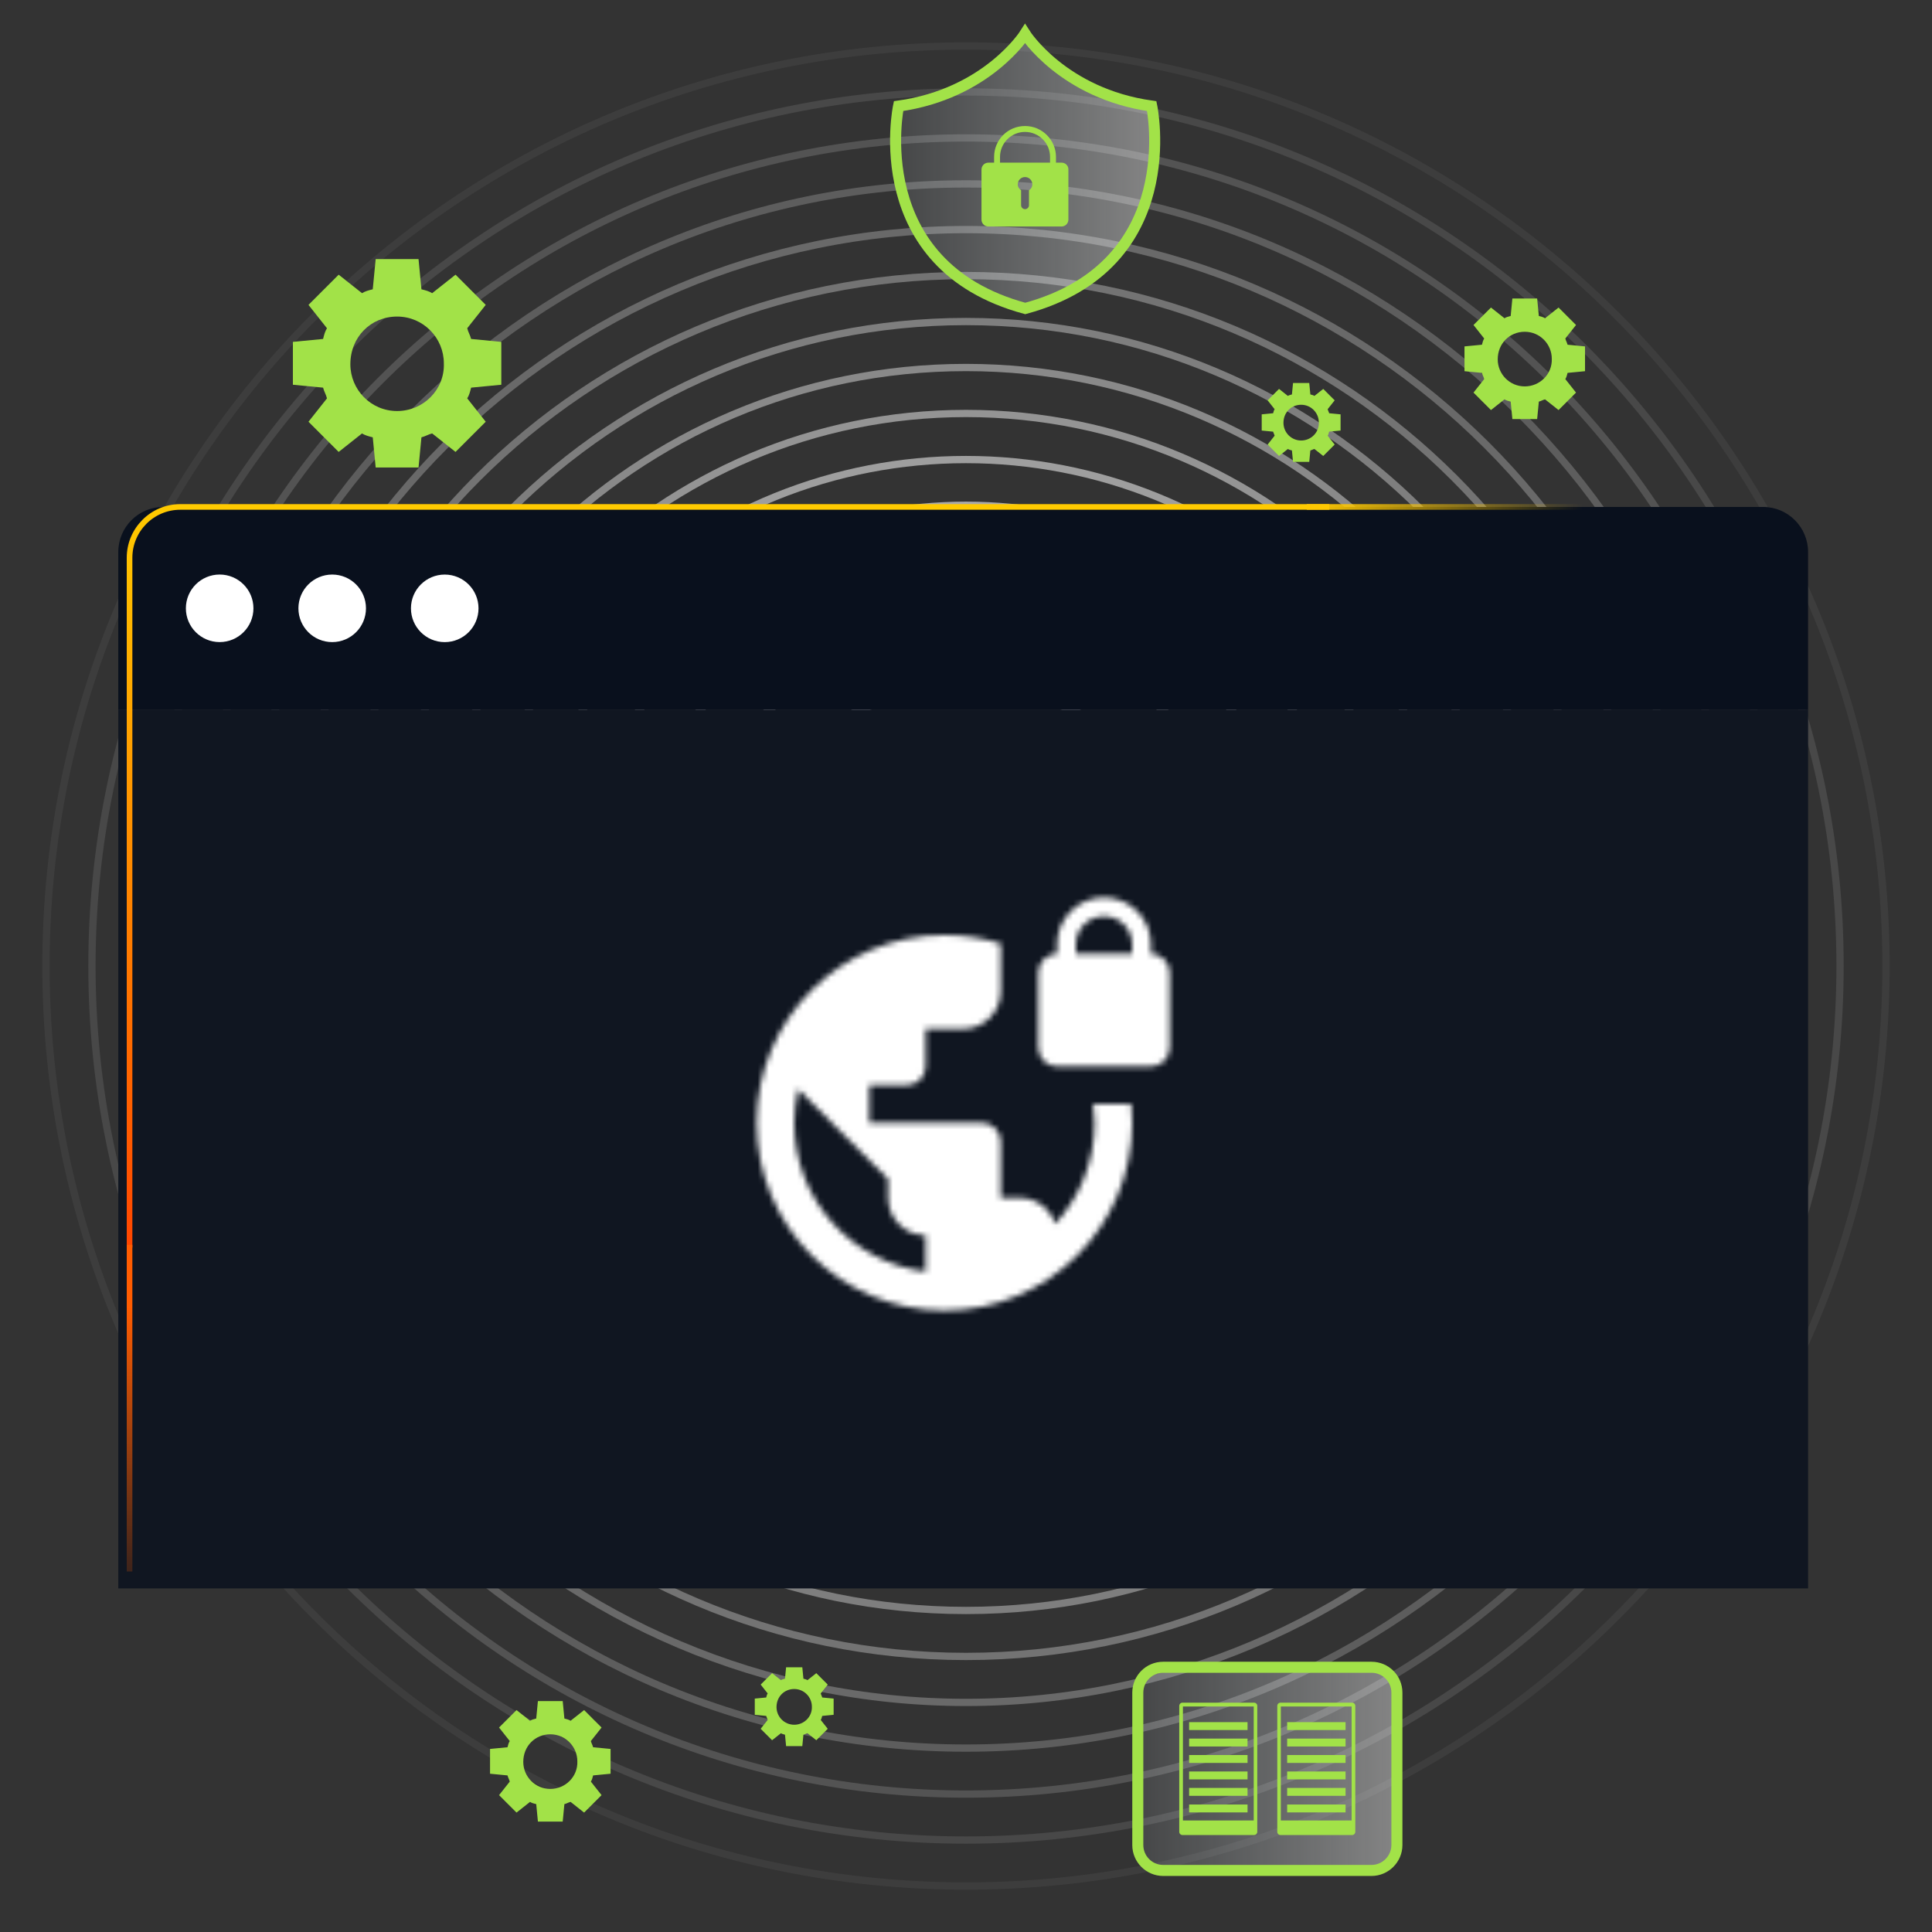 <svg width="343" height="343" viewBox="0 0 343 343" fill="none" xmlns="http://www.w3.org/2000/svg">
<rect x="0" y="0" width="343" height="343" fill="#333333" stroke="none"/>
<path d="M187.864 174.188C189.331 165.152 183.194 156.638 174.158 155.171C165.122 153.704 156.607 159.841 155.141 168.877C153.674 177.914 159.811 186.428 168.847 187.895C177.884 189.361 186.398 183.225 187.864 174.188Z" stroke="white" stroke-width="1.29" stroke-miterlimit="10"/>
<path opacity="0.947" d="M195.906 175.579C198.133 162.099 189.011 149.367 175.532 147.14C162.053 144.913 149.321 154.035 147.094 167.514C144.867 180.993 153.989 193.725 167.468 195.952C180.947 198.179 193.679 189.058 195.906 175.579Z" stroke="white" stroke-width="1.29" stroke-miterlimit="10"/>
<path opacity="0.895" d="M203.884 176.988C206.896 159.098 194.834 142.154 176.945 139.142C159.055 136.131 142.111 148.192 139.099 166.082C136.088 183.972 148.149 200.915 166.039 203.927C183.929 206.939 200.873 194.877 203.884 176.988Z" stroke="white" stroke-width="1.29" stroke-miterlimit="10"/>
<path opacity="0.842" d="M211.905 178.487C215.742 156.165 200.757 134.96 178.436 131.123C156.115 127.286 134.909 142.271 131.072 164.592C127.236 186.913 142.22 208.119 164.541 211.956C186.863 215.792 208.068 200.808 211.905 178.487Z" stroke="white" stroke-width="1.29" stroke-miterlimit="10"/>
<path opacity="0.789" d="M206.26 206.288C225.463 187.085 225.463 155.95 206.26 136.748C187.057 117.545 155.923 117.545 136.72 136.748C117.517 155.951 117.517 187.085 136.72 206.288C155.923 225.491 187.057 225.491 206.26 206.288Z" stroke="white" stroke-width="1.29" stroke-miterlimit="10"/>
<path opacity="0.737" d="M212.032 212.059C234.422 189.669 234.422 153.367 212.032 130.976C189.641 108.586 153.339 108.586 130.949 130.976C108.559 153.367 108.559 189.669 130.949 212.059C153.339 234.449 189.641 234.449 212.032 212.059Z" stroke="white" stroke-width="1.29" stroke-miterlimit="10"/>
<path opacity="0.684" d="M217.803 217.83C243.381 192.252 243.381 150.783 217.803 125.205C192.225 99.627 150.756 99.627 125.178 125.205C99.6 150.783 99.6 192.252 125.178 217.83C150.756 243.408 192.225 243.408 217.803 217.83Z" stroke="white" stroke-width="1.29" stroke-miterlimit="10"/>
<path opacity="0.632" d="M223.574 223.601C252.339 194.836 252.339 148.199 223.574 119.434C194.809 90.669 148.172 90.669 119.407 119.434C90.641 148.199 90.641 194.836 119.407 223.601C148.172 252.366 194.809 252.366 223.574 223.601Z" stroke="white" stroke-width="1.29" stroke-miterlimit="10"/>
<path opacity="0.579" d="M229.345 229.373C261.298 197.42 261.298 145.615 229.345 113.663C197.393 81.71 145.588 81.71 113.635 113.663C81.683 145.615 81.683 197.42 113.635 229.373C145.588 261.325 197.393 261.325 229.345 229.373Z" stroke="white" stroke-width="1.29" stroke-miterlimit="10"/>
<path opacity="0.526" d="M235.081 235.108C270.201 199.988 270.201 143.047 235.081 107.927C199.961 72.807 143.02 72.807 107.9 107.927C72.779 143.047 72.779 199.988 107.9 235.108C143.02 270.228 199.961 270.228 235.081 235.108Z" stroke="white" stroke-width="1.29" stroke-miterlimit="10"/>
<path opacity="0.474" d="M171.5 269.594C225.676 269.594 269.594 225.676 269.594 171.5C269.594 117.324 225.676 73.406 171.5 73.406C117.324 73.406 73.406 117.324 73.406 171.5C73.406 225.676 117.324 269.594 171.5 269.594Z" stroke="white" stroke-width="1.29" stroke-miterlimit="10"/>
<path opacity="0.421" d="M171.5 277.755C230.183 277.755 277.755 230.183 277.755 171.5C277.755 112.817 230.183 65.245 171.5 65.245C112.817 65.245 65.245 112.817 65.245 171.5C65.245 230.183 112.817 277.755 171.5 277.755Z" stroke="white" stroke-width="1.29" stroke-miterlimit="10"/>
<path opacity="0.368" d="M171.5 285.917C234.691 285.917 285.917 234.691 285.917 171.5C285.917 108.309 234.691 57.083 171.5 57.083C108.309 57.083 57.083 108.309 57.083 171.5C57.083 234.691 108.309 285.917 171.5 285.917Z" stroke="white" stroke-width="1.29" stroke-miterlimit="10"/>
<path opacity="0.316" d="M171.5 294.079C239.199 294.079 294.079 239.199 294.079 171.5C294.079 103.801 239.199 48.921 171.5 48.921C103.801 48.921 48.921 103.801 48.921 171.5C48.921 239.199 103.801 294.079 171.5 294.079Z" stroke="white" stroke-width="1.29" stroke-miterlimit="10"/>
<path opacity="0.263" d="M171.5 302.241C243.706 302.241 302.241 243.706 302.241 171.5C302.241 99.294 243.706 40.759 171.5 40.759C99.294 40.759 40.759 99.294 40.759 171.5C40.759 243.706 99.294 302.241 171.5 302.241Z" stroke="white" stroke-width="1.29" stroke-miterlimit="10"/>
<path opacity="0.21" d="M171.5 310.352C248.186 310.352 310.352 248.186 310.352 171.5C310.352 94.814 248.186 32.648 171.5 32.648C94.814 32.648 32.648 94.814 32.648 171.5C32.648 248.186 94.814 310.352 171.5 310.352Z" stroke="white" stroke-width="1.29" stroke-miterlimit="10"/>
<path opacity="0.158" d="M171.5 318.514C252.694 318.514 318.514 252.694 318.514 171.5C318.514 90.306 252.694 24.486 171.5 24.486C90.306 24.486 24.486 90.306 24.486 171.5C24.486 252.694 90.306 318.514 171.5 318.514Z" stroke="white" stroke-width="1.29" stroke-miterlimit="10"/>
<path opacity="0.105" d="M171.5 326.676C257.201 326.676 326.676 257.201 326.676 171.5C326.676 85.799 257.201 16.324 171.5 16.324C85.799 16.324 16.324 85.799 16.324 171.5C16.324 257.201 85.799 326.676 171.5 326.676Z" stroke="white" stroke-width="1.29" stroke-miterlimit="10"/>
<path opacity="0.053" d="M171.5 334.838C261.709 334.838 334.838 261.709 334.838 171.5C334.838 81.291 261.709 8.162 171.5 8.162C81.291 8.162 8.162 81.291 8.162 171.5C8.162 261.709 81.291 334.838 171.5 334.838Z" stroke="white" stroke-width="1.29" stroke-miterlimit="10"/>
<g clip-path="url(#clip0_585_14722)">
<path d="M21 126H321V304C321 308.418 317.418 312 313 312H29C24.582 312 21 308.418 21 304V126Z" fill="#101621"/>
<mask id="mask0_585_14722" style="mask-type:alpha" maskUnits="userSpaceOnUse" x="134" y="159" width="74" height="74">
<path d="M167.666 166C171.166 166 174.5 166.533 177.666 167.533V176C177.666 179.667 174.667 182.666 171 182.666H164.333V189.333C164.333 191.166 162.834 192.666 161 192.666H154.333V199.333H174.333C176.167 199.333 177.666 200.833 177.666 202.666V212.666H181C184 212.666 186.467 214.6 187.333 217.3C191.667 212.567 194.333 206.267 194.333 199.333C194.333 198.2 194.2 197.1 194.067 196H200.833C200.933 197.1 201 198.2 201 199.333C201 217.733 186.066 232.666 167.666 232.666C149.267 232.666 134.333 217.733 134.333 199.333C134.333 180.933 149.267 166 167.666 166ZM141.7 193.366C141.266 195.3 141 197.267 141 199.333C141 212.933 151.167 224.134 164.333 225.767V219.333C160.667 219.333 157.666 216.333 157.666 212.666V209.333L141.7 193.366ZM196 159.333C200.6 159.333 204.333 163.067 204.333 167.666V169.333C206.167 169.333 207.666 170.833 207.666 172.666V186C207.666 187.833 206.167 189.333 204.333 189.333H187.666C185.833 189.333 184.334 187.833 184.333 186V172.666C184.334 170.833 185.833 169.333 187.666 169.333V167.666C187.667 163.066 191.4 159.333 196 159.333ZM196 162.666C193.234 162.666 191.001 164.9 191 167.666V169.333H201V167.666C201 164.9 198.767 162.666 196 162.666Z" fill="black"/>
</mask>
<g mask="url(#mask0_585_14722)">
<rect x="131" y="156" width="80" height="80" fill="white"/>
</g>
<path d="M21 98C21 93.582 24.582 90 29 90H313C317.418 90 321 93.582 321 98V126H21V98Z" fill="#09101D"/>
<circle cx="78.956" cy="108.003" r="5.997" fill="white"/>
<circle cx="58.977" cy="108" r="5.997" fill="white"/>
<circle cx="38.997" cy="107.997" r="5.997" fill="white"/>
</g>
<path d="M148 304.439V301.561L145.972 301.364C145.907 301.103 145.776 300.907 145.71 300.645L146.953 299.075L144.925 297.047L143.355 298.29C143.159 298.159 142.897 298.093 142.636 298.028L142.439 296H139.561L139.364 298.028C139.103 298.093 138.841 298.159 138.645 298.29L137.075 297.047L135.047 299.075L136.29 300.645C136.159 300.841 136.093 301.103 136.028 301.364L134 301.561V304.439L136.028 304.636C136.093 304.897 136.224 305.093 136.29 305.355L135.047 306.925L137.075 308.953L138.645 307.71C138.841 307.841 139.103 307.907 139.364 307.972L139.561 310H142.439L142.636 307.972C142.897 307.907 143.093 307.776 143.355 307.71L144.925 308.953L146.953 306.925L145.71 305.355C145.841 305.159 145.907 304.897 145.972 304.636L148 304.439ZM141 306.206C139.234 306.206 137.86 304.766 137.86 303.065C137.86 301.234 139.234 299.86 141 299.86C142.766 299.86 144.14 301.299 144.14 303C144.206 304.766 142.766 306.206 141 306.206Z" fill="#A2E248"/>
<path d="M236 90H32C27.029 90 23 94.053 23 99.024C23 150.238 23 166.051 23 221.5" stroke="url(#paint0_linear_585_14722)"/>
<path d="M23 221L23 279" stroke="url(#paint1_linear_585_14722)"/>
<line x1="232" y1="90" x2="281" y2="90" stroke="url(#paint2_linear_585_14722)"/>
<path d="M281.4 65.9V61.5L278.3 61.2C278.2 60.8 278 60.5 277.9 60.1L279.8 57.7L276.7 54.6L274.3 56.5C274 56.3 273.6 56.2 273.2 56.1L272.9 53H268.5L268.2 56.1C267.8 56.2 267.4 56.3 267.1 56.5L264.7 54.6L261.6 57.7L263.5 60.1C263.3 60.4 263.2 60.8 263.1 61.2L260 61.5V65.9L263.1 66.2C263.2 66.6 263.4 66.9 263.5 67.3L261.6 69.7L264.7 72.8L267.1 70.9C267.4 71.1 267.8 71.2 268.2 71.3L268.5 74.4H272.9L273.2 71.3C273.6 71.2 273.9 71 274.3 70.9L276.7 72.8L279.8 69.7L277.9 67.3C278.1 67 278.2 66.6 278.3 66.2L281.4 65.9ZM270.7 68.6C268 68.6 265.9 66.4 265.9 63.8C265.9 61 268 58.9 270.7 58.9C273.4 58.9 275.5 61.1 275.5 63.7C275.6 66.4 273.4 68.6 270.7 68.6Z" fill="#A2E248"/>
<path d="M108.4 314.9V310.5L105.3 310.2C105.2 309.8 105 309.5 104.9 309.1L106.8 306.7L103.7 303.6L101.3 305.5C101 305.3 100.6 305.2 100.2 305.1L99.9 302H95.5L95.2 305.1C94.8 305.2 94.4 305.3 94.1 305.5L91.7 303.6L88.6 306.7L90.5 309.1C90.3 309.4 90.2 309.8 90.1 310.2L87 310.5V314.9L90.1 315.2C90.2 315.6 90.4 315.9 90.5 316.3L88.6 318.7L91.7 321.8L94.1 319.9C94.4 320.1 94.8 320.2 95.2 320.3L95.5 323.4H99.9L100.2 320.3C100.6 320.2 100.9 320 101.3 319.9L103.7 321.8L106.8 318.7L104.9 316.3C105.1 316 105.2 315.6 105.3 315.2L108.4 314.9ZM97.7 317.6C95 317.6 92.9 315.4 92.9 312.8C92.9 310 95 307.9 97.7 307.9C100.4 307.9 102.5 310.1 102.5 312.7C102.6 315.4 100.4 317.6 97.7 317.6Z" fill="#A2E248"/>
<path d="M238 76.439V73.561L235.972 73.365C235.907 73.103 235.776 72.906 235.71 72.645L236.953 71.075L234.925 69.047L233.355 70.29C233.159 70.159 232.897 70.094 232.636 70.028L232.439 68H229.561L229.364 70.028C229.103 70.094 228.841 70.159 228.645 70.29L227.075 69.047L225.047 71.075L226.29 72.645C226.159 72.841 226.093 73.103 226.028 73.365L224 73.561V76.439L226.028 76.635C226.093 76.897 226.224 77.094 226.29 77.355L225.047 78.925L227.075 80.953L228.645 79.71C228.841 79.841 229.103 79.906 229.364 79.972L229.561 82H232.439L232.636 79.972C232.897 79.906 233.093 79.776 233.355 79.71L234.925 80.953L236.953 78.925L235.71 77.355C235.841 77.159 235.907 76.897 235.972 76.635L238 76.439ZM231 78.206C229.234 78.206 227.86 76.766 227.86 75.065C227.86 73.234 229.234 71.86 231 71.86C232.766 71.86 234.14 73.299 234.14 75C234.206 76.766 232.766 78.206 231 78.206Z" fill="#A2E248"/>
<path d="M89 68.304V60.696L83.64 60.178C83.467 59.486 83.121 58.967 82.949 58.276L86.234 54.126L80.874 48.766L76.724 52.051C76.206 51.706 75.514 51.533 74.822 51.36L74.304 46H66.696L66.178 51.36C65.486 51.533 64.794 51.706 64.276 52.051L60.126 48.766L54.766 54.126L58.051 58.276C57.706 58.794 57.533 59.486 57.36 60.178L52 60.696V68.304L57.36 68.822C57.533 69.514 57.879 70.033 58.051 70.724L54.766 74.874L60.126 80.234L64.276 76.949C64.794 77.294 65.486 77.467 66.178 77.64L66.696 83H74.304L74.822 77.64C75.514 77.467 76.033 77.121 76.724 76.949L80.874 80.234L86.234 74.874L82.949 70.724C83.294 70.206 83.467 69.514 83.64 68.822L89 68.304ZM70.5 72.972C65.832 72.972 62.201 69.168 62.201 64.673C62.201 59.832 65.832 56.201 70.5 56.201C75.168 56.201 78.799 60.005 78.799 64.5C78.972 69.168 75.168 72.972 70.5 72.972Z" fill="#A2E248"/>
<path d="M204.476 18.838C188.734 16.634 181.982 6 181.982 6C181.982 6 175.266 16.634 159.524 18.838C159.524 18.838 153.542 47.069 182.017 54.765C210.457 47.069 204.476 18.838 204.476 18.838Z" fill="url(#paint3_linear_585_14722)" stroke="#A2E248" stroke-width="1.959" stroke-miterlimit="10"/>
<path d="M188.489 28.878H187.474V27.864C187.474 24.855 185.026 22.372 181.982 22.372C178.939 22.372 176.49 24.82 176.49 27.864V28.878H175.475C174.776 28.878 174.251 29.438 174.251 30.103V38.988C174.251 39.688 174.811 40.212 175.475 40.212H188.454C189.153 40.212 189.678 39.653 189.678 38.988V30.103C189.713 29.438 189.153 28.878 188.489 28.878ZM177.539 27.864C177.539 25.415 179.533 23.421 181.982 23.421C184.431 23.421 186.425 25.415 186.425 27.864V28.878H177.539V27.864ZM182.682 33.776V36.434C182.682 36.819 182.367 37.134 181.982 37.134C181.597 37.134 181.282 36.819 181.282 36.434V33.776C180.933 33.531 180.688 33.181 180.688 32.726C180.688 32.027 181.247 31.432 181.982 31.432C182.682 31.432 183.276 31.992 183.276 32.726C183.276 33.181 183.032 33.566 182.682 33.776Z" fill="#A2E248"/>
<path d="M243.491 332.071H206.509C204.009 332.071 202 330.039 202 327.562V300.509C202 298.009 204.009 296 206.509 296H243.491C245.991 296 248 298.009 248 300.509V327.562C248 330.039 245.967 332.071 243.491 332.071Z" fill="url(#paint4_linear_585_14722)" stroke="#A2E248" stroke-width="1.959" stroke-miterlimit="10"/>
<path d="M221.484 320.367H211.111V321.769H221.484V320.367Z" fill="#A2E248"/>
<path d="M221.484 317.423H211.111V318.825H221.484V317.423Z" fill="#A2E248"/>
<path d="M221.484 314.503H211.111V315.905H221.484V314.503Z" fill="#A2E248"/>
<path d="M221.484 311.583H211.111V312.984H221.484V311.583Z" fill="#A2E248"/>
<path d="M221.484 308.662H211.111V310.064H221.484V308.662Z" fill="#A2E248"/>
<path d="M221.484 305.742H211.111V307.144H221.484V305.742Z" fill="#A2E248"/>
<path d="M222.629 302.284H209.943C209.616 302.284 209.359 302.541 209.359 302.868V325.203C209.359 325.53 209.616 325.787 209.943 325.787H222.629C222.956 325.787 223.213 325.53 223.213 325.203V302.845C223.213 302.541 222.956 302.284 222.629 302.284ZM222.582 323.194H210.013V302.962H222.582V323.194Z" fill="#A2E248"/>
<path d="M238.889 320.367H228.516V321.769H238.889V320.367Z" fill="#A2E248"/>
<path d="M238.889 317.423H228.516V318.825H238.889V317.423Z" fill="#A2E248"/>
<path d="M238.889 314.503H228.516V315.905H238.889V314.503Z" fill="#A2E248"/>
<path d="M238.889 311.583H228.516V312.984H238.889V311.583Z" fill="#A2E248"/>
<path d="M238.889 308.662H228.516V310.064H238.889V308.662Z" fill="#A2E248"/>
<path d="M238.889 305.742H228.516V307.144H238.889V305.742Z" fill="#A2E248"/>
<path d="M240.033 302.284H227.348C227.021 302.284 226.764 302.541 226.764 302.868V325.203C226.764 325.53 227.021 325.787 227.348 325.787H240.033C240.361 325.787 240.618 325.53 240.618 325.203V302.845C240.618 302.541 240.361 302.284 240.033 302.284ZM239.963 323.194H227.395V302.962H239.963V323.194Z" fill="#A2E248"/>
<defs>
<linearGradient id="paint0_linear_585_14722" x1="129.5" y1="90" x2="129.5" y2="240" gradientUnits="userSpaceOnUse">
<stop stop-color="#FFCA00"/>
<stop offset="1" stop-color="#FF3300"/>
</linearGradient>
<linearGradient id="paint1_linear_585_14722" x1="22" y1="232" x2="22" y2="290" gradientUnits="userSpaceOnUse">
<stop stop-color="#FF5C01"/>
<stop offset="1" stop-color="#FF5C01" stop-opacity="0"/>
</linearGradient>
<linearGradient id="paint2_linear_585_14722" x1="232" y1="91" x2="281" y2="91" gradientUnits="userSpaceOnUse">
<stop stop-color="#FFC801"/>
<stop offset="1" stop-color="#FFC801" stop-opacity="0"/>
</linearGradient>
<linearGradient id="paint3_linear_585_14722" x1="158.992" y1="30.382" x2="204.995" y2="30.382" gradientUnits="userSpaceOnUse">
<stop stop-color="#EBF7FF" stop-opacity="0.1"/>
<stop offset="1" stop-color="white" stop-opacity="0.4"/>
</linearGradient>
<linearGradient id="paint4_linear_585_14722" x1="201.995" y1="314.029" x2="247.991" y2="314.029" gradientUnits="userSpaceOnUse">
<stop stop-color="#EBF7FF" stop-opacity="0.1"/>
<stop offset="1" stop-color="white" stop-opacity="0.4"/>
</linearGradient>
<clipPath id="clip0_585_14722">
<rect width="300" height="192" fill="white" transform="translate(21 90)"/>
</clipPath>
</defs>
</svg>

